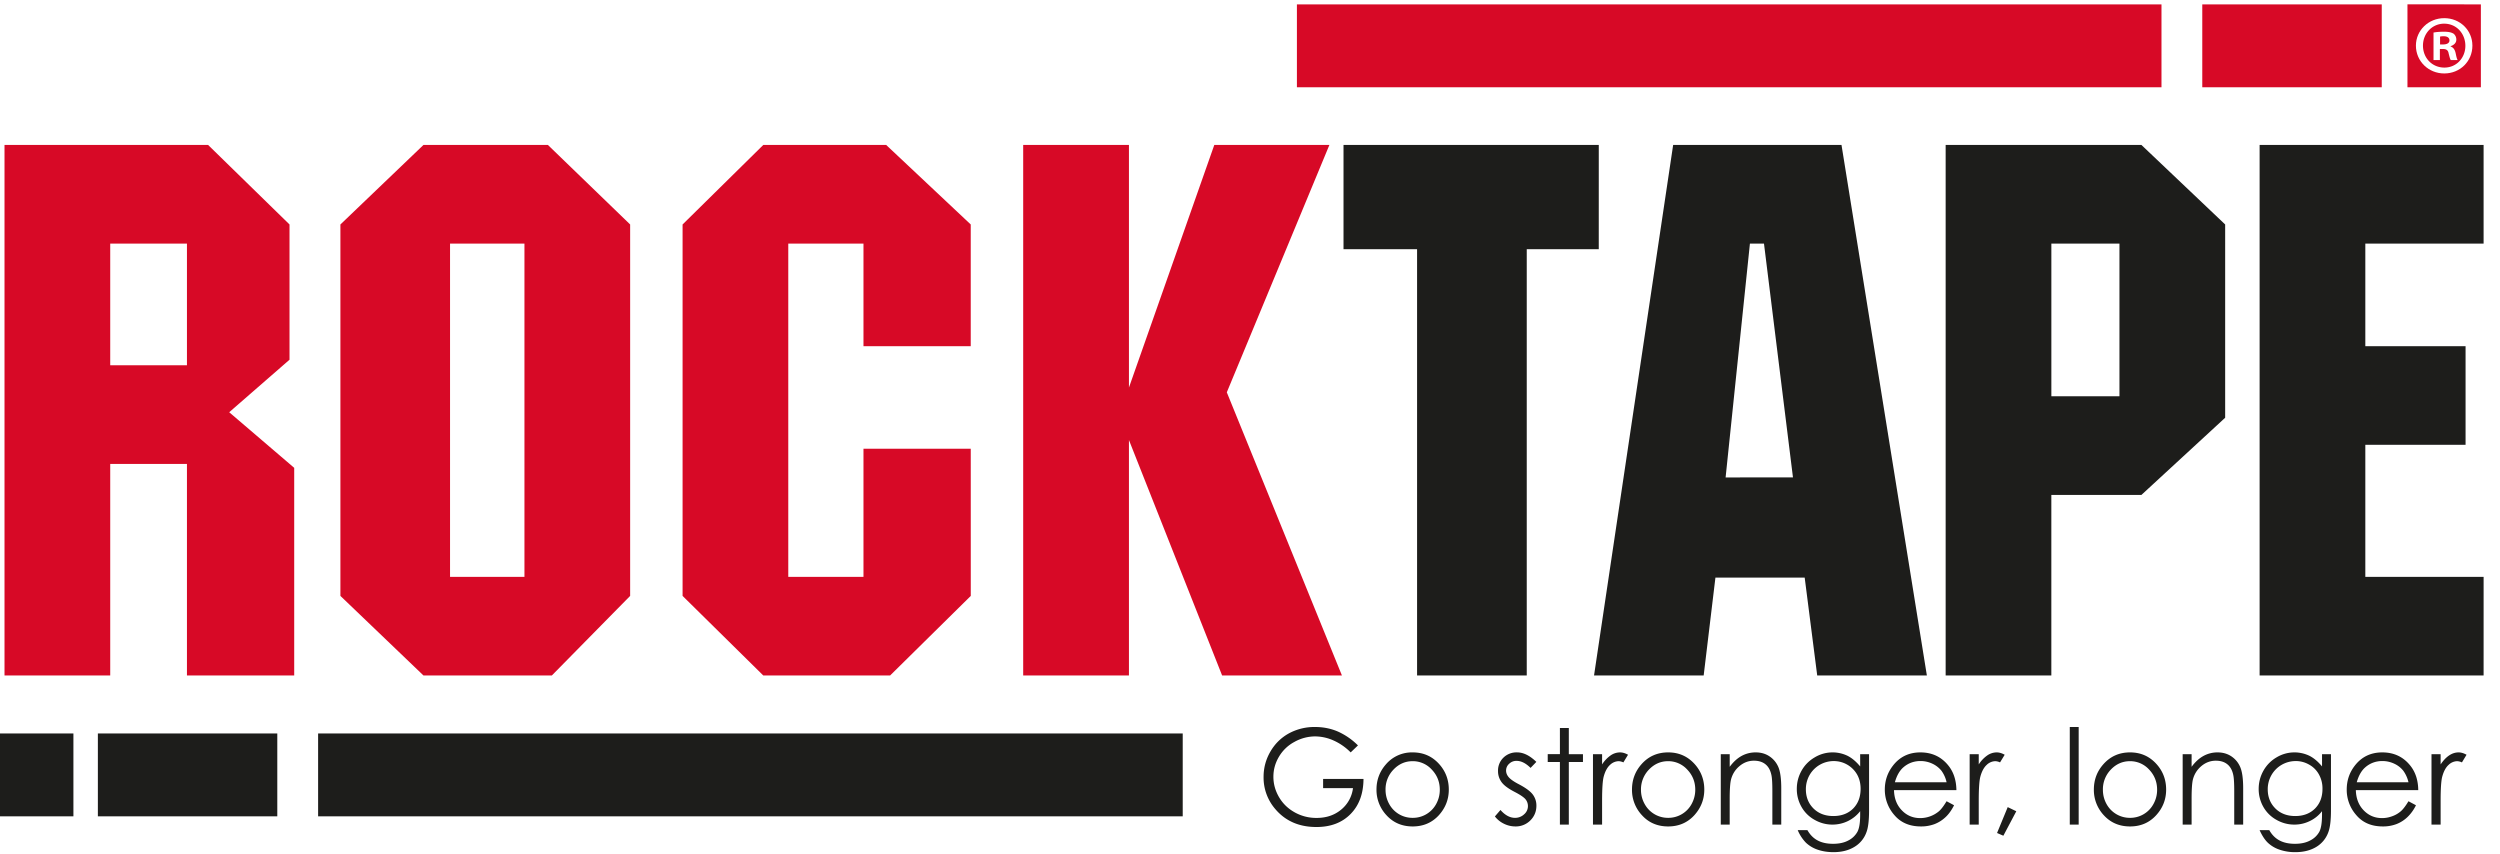 <svg xmlns="http://www.w3.org/2000/svg" width="123" height="42" viewBox="0 0 123 42"><path fill="#1d1d1b" d="M15.651 40.163v-4.077H58.19v4.077z"/><path fill="#d70926" d="M9.198 17.97H5.423v-5.984h3.775zm5.277 5.048l-3.198-2.736 2.967-2.584v-6.654l-4.005-3.912H.222v26.101h5.201V22.825h3.775v10.408h5.277zM25.803 28.381h-3.661V11.986h3.661zm5.2-17.337l-4.046-3.912h-6.123l-4.086 3.912v18.275l4.086 3.914h6.317l3.852-3.914zM47.762 29.319l-3.968 3.914h-6.241l-3.97-3.914V11.044l3.97-3.912H43.6l4.16 3.912v5.988h-5.277v-5.047h-3.7v16.396h3.7v-6.302h5.278zM66.023 33.233h-5.895L55.544 21.65v11.583h-5.203V7.132h5.203v11.935l4.199-11.935h5.663l-5.047 12.17z"/><path fill="#1d1d1b" d="M78.659 12.259h-3.543v20.974H69.72V12.259h-3.619V7.132H78.66zM84.9 23.49l1.196-11.505h.692l1.426 11.504zm5.702-16.358h-8.283l-3.892 26.1h5.394l.578-4.813h4.392l.616 4.814h5.395zM104.277 19.497h-3.35v-7.511h3.35zm5.201-8.453l-4.12-3.912h-9.632v26.101h5.2V24.35h4.432l4.12-3.797zM122.193 33.233h-11.02V7.132h11.02v4.854h-5.819v5.046h4.932v4.853h-4.932v6.496h5.82zM4.815 40.163v-4.077h8.828v4.077zM0 40.163v-4.077h3.612v4.077z"/><path fill="#d70926" d="M63.808 4.292V.215h42.537v4.077zM108.352 4.292V.215h8.83v4.077z"/><path fill="#1d1d1b" d="M66.812 36.674l-.359.344a2.772 2.772 0 0 0-.844-.587 2.252 2.252 0 0 0-.895-.2 2.1 2.1 0 0 0-1.033.273 1.94 1.94 0 0 0-.76.733c-.182.31-.27.634-.27.98 0 .354.093.687.278 1.004.187.318.444.566.772.748a2.17 2.17 0 0 0 1.078.273c.475 0 .876-.135 1.205-.407a1.62 1.62 0 0 0 .583-1.06h-1.47v-.45h1.987c-.004.724-.216 1.299-.635 1.724-.418.427-.979.64-1.682.64-.853 0-1.527-.296-2.026-.887a2.369 2.369 0 0 1-.573-1.576c0-.445.11-.856.329-1.237.22-.384.52-.684.903-.899a2.631 2.631 0 0 1 1.297-.322c.393 0 .76.07 1.104.214a3.3 3.3 0 0 1 1.01.692M69.502 37.45c-.364 0-.679.138-.94.412a1.389 1.389 0 0 0-.393.996c0 .249.06.483.18.7a1.298 1.298 0 0 0 1.153.68 1.3 1.3 0 0 0 1.157-.68c.119-.217.179-.451.179-.7 0-.39-.133-.72-.396-.996a1.259 1.259 0 0 0-.94-.412m.003-.432c.525 0 .961.192 1.306.579.313.35.47.77.47 1.251 0 .483-.166.906-.496 1.268-.332.36-.76.545-1.28.545-.523 0-.952-.184-1.284-.545a1.823 1.823 0 0 1-.498-1.268c0-.48.158-.896.471-1.25a1.68 1.68 0 0 1 1.31-.58M75.588 37.485l-.284.296c-.235-.233-.463-.346-.688-.346a.504.504 0 0 0-.365.142.443.443 0 0 0-.152.334c0 .112.04.22.124.32.085.105.26.229.529.367.326.174.548.339.665.498a.9.9 0 0 1 .174.544c0 .285-.1.526-.296.723a1.008 1.008 0 0 1-.738.298 1.28 1.28 0 0 1-.563-.133 1.25 1.25 0 0 1-.445-.359l.274-.318c.225.256.463.387.715.387a.64.64 0 0 0 .45-.175.53.53 0 0 0 .063-.744c-.082-.098-.267-.222-.554-.37-.307-.161-.517-.32-.627-.478a.901.901 0 0 1-.167-.537.88.88 0 0 1 .265-.657.919.919 0 0 1 .67-.26c.315 0 .63.157.95.468M76.747 35.817h.439v1.288h.696v.386h-.696v3.079h-.439v-3.08h-.599v-.386h.6zM78.374 37.105h.449v.505a1.57 1.57 0 0 1 .422-.445.814.814 0 0 1 .464-.147c.122 0 .252.038.39.116l-.229.376a.606.606 0 0 0-.231-.06.634.634 0 0 0-.425.182c-.135.122-.24.314-.31.57-.054.195-.081.596-.081 1.197v1.17h-.449zM82.072 37.45c-.365 0-.679.138-.942.412a1.4 1.4 0 0 0-.394.996c0 .249.06.483.181.7a1.305 1.305 0 0 0 1.155.68 1.302 1.302 0 0 0 1.155-.68c.118-.217.18-.451.18-.7 0-.39-.132-.72-.396-.996a1.26 1.26 0 0 0-.939-.412m.002-.432c.524 0 .96.192 1.307.579.313.35.47.77.47 1.251 0 .483-.166.906-.497 1.268-.332.36-.76.545-1.28.545-.525 0-.953-.184-1.283-.545a1.814 1.814 0 0 1-.497-1.268c0-.48.155-.896.469-1.25.345-.388.782-.58 1.311-.58M84.662 37.105h.44v.622c.175-.237.37-.417.583-.534.214-.117.446-.175.696-.175.256 0 .482.063.679.195.197.133.343.31.437.531.094.224.141.57.141 1.042v1.784H87.2v-1.654c0-.398-.017-.665-.05-.798-.05-.229-.148-.404-.293-.518-.143-.115-.332-.174-.564-.174-.264 0-.502.09-.713.268-.21.177-.348.4-.415.664-.042.172-.064.484-.064.941v1.27h-.439zM91.52 37.105h.438v2.76c0 .49-.041.842-.125 1.068a1.37 1.37 0 0 1-.6.736c-.283.171-.625.257-1.023.257-.293 0-.555-.042-.79-.125a1.562 1.562 0 0 1-.568-.34 1.992 1.992 0 0 1-.405-.62h.477c.13.23.297.399.502.508.206.111.46.166.762.166.3 0 .552-.055.76-.169a1.05 1.05 0 0 0 .44-.427c.09-.172.132-.448.132-.829v-.18a1.723 1.723 0 0 1-1.366.66c-.313 0-.608-.08-.883-.238a1.648 1.648 0 0 1-.64-.638 1.752 1.752 0 0 1-.228-.88c0-.322.079-.622.235-.899.156-.277.375-.495.652-.656a1.699 1.699 0 0 1 1.591-.082c.22.106.433.284.64.531zm-1.295.34a1.366 1.366 0 0 0-1.196.691 1.4 1.4 0 0 0-.18.699c0 .378.125.694.376.944.25.246.575.37.974.37.403 0 .729-.123.975-.368.244-.247.368-.571.368-.972 0-.262-.057-.495-.17-.698a1.32 1.32 0 0 0-1.147-.666M95.772 38.487a1.509 1.509 0 0 0-.257-.572 1.264 1.264 0 0 0-.443-.342 1.367 1.367 0 0 0-.581-.13c-.336 0-.623.11-.864.327-.175.161-.31.399-.398.717zm0 .934l.368.197c-.12.241-.26.438-.419.585a1.66 1.66 0 0 1-.537.341 1.87 1.87 0 0 1-.674.117c-.556 0-.992-.187-1.306-.558a1.883 1.883 0 0 1-.471-1.255c0-.442.134-.833.4-1.178.335-.435.787-.652 1.35-.652.583 0 1.046.223 1.395.67.246.317.371.713.377 1.185h-3.07c.008.402.135.734.38.99.244.257.547.387.908.387a1.435 1.435 0 0 0 .925-.338c.115-.1.238-.267.374-.491M96.907 37.105h.447v.505a1.57 1.57 0 0 1 .423-.445.819.819 0 0 1 .464-.147c.122 0 .25.038.39.116l-.229.376a.594.594 0 0 0-.233-.06.63.63 0 0 0-.423.182c-.135.122-.239.314-.31.57-.055.195-.082.596-.082 1.197v1.17h-.447zM98.78 39.71l.422.204-.637 1.204-.31-.135zM101.833 40.57v-4.802h.438v4.802zM104.797 37.45c-.365 0-.68.138-.942.412a1.392 1.392 0 0 0-.392.996c0 .249.059.483.178.7a1.307 1.307 0 0 0 1.156.68 1.298 1.298 0 0 0 1.153-.68c.12-.217.18-.451.18-.7 0-.39-.132-.72-.394-.996a1.263 1.263 0 0 0-.94-.412m.003-.432c.524 0 .96.192 1.305.579.315.35.47.77.47 1.251 0 .483-.164.906-.497 1.268-.331.36-.758.545-1.278.545-.524 0-.953-.184-1.285-.545a1.817 1.817 0 0 1-.496-1.268c0-.48.155-.896.47-1.25.346-.388.78-.58 1.31-.58M107.387 37.105h.44v.622c.175-.237.37-.417.583-.534a1.42 1.42 0 0 1 .696-.175c.254 0 .48.063.679.195.197.133.342.31.436.531.095.224.143.57.143 1.042v1.784h-.44v-1.654c0-.398-.018-.665-.05-.798-.049-.229-.148-.404-.292-.518-.143-.115-.33-.174-.564-.174-.266 0-.503.09-.715.268-.208.177-.348.4-.414.664-.041.172-.062.484-.062.941v1.27h-.44zM114.244 37.105h.44v2.76c0 .49-.043.842-.126 1.068a1.39 1.39 0 0 1-.598.736c-.286.171-.627.257-1.027.257a2.34 2.34 0 0 1-.788-.125 1.567 1.567 0 0 1-.569-.34c-.147-.142-.282-.348-.405-.62h.476c.13.23.297.399.503.508.205.111.458.166.762.166.3 0 .551-.055.758-.169a1.04 1.04 0 0 0 .443-.427c.087-.172.13-.448.13-.829v-.18a1.64 1.64 0 0 1-.606.488 1.702 1.702 0 0 1-.757.172c-.315 0-.61-.08-.886-.238a1.661 1.661 0 0 1-.64-.638 1.772 1.772 0 0 1-.227-.88c0-.322.08-.622.236-.899a1.74 1.74 0 0 1 .65-.656 1.703 1.703 0 0 1 1.593-.082c.22.106.433.284.638.531zm-1.293.34a1.367 1.367 0 0 0-1.196.691 1.389 1.389 0 0 0-.182.699c0 .378.126.694.378.944.25.246.574.37.974.37.402 0 .727-.123.973-.368.246-.247.368-.571.368-.972a1.41 1.41 0 0 0-.17-.698 1.225 1.225 0 0 0-.478-.487c-.208-.12-.43-.18-.667-.18M118.497 38.487a1.556 1.556 0 0 0-.259-.572 1.222 1.222 0 0 0-.442-.342 1.372 1.372 0 0 0-.582-.13c-.334 0-.622.11-.862.327-.176.161-.31.399-.4.717zm0 .934l.368.197a2.01 2.01 0 0 1-.421.585 1.635 1.635 0 0 1-.536.341 1.857 1.857 0 0 1-.674.117c-.557 0-.992-.187-1.305-.558a1.879 1.879 0 0 1-.47-1.255c0-.442.13-.833.397-1.178.336-.435.788-.652 1.352-.652.581 0 1.046.223 1.394.67.246.317.37.713.376 1.185h-3.07c.009.402.136.734.38.99.246.257.546.387.91.387.17 0 .34-.031.504-.093a1.31 1.31 0 0 0 .42-.245c.115-.1.239-.267.375-.491M119.63 37.105h.449v.505c.133-.199.274-.347.422-.445.15-.1.302-.147.465-.147.12 0 .25.038.388.116l-.227.376a.61.61 0 0 0-.233-.06.626.626 0 0 0-.423.182c-.136.122-.24.314-.31.57-.056.195-.082.596-.082 1.197v1.17h-.45z"/><path fill="#d70926" d="M120.224 1.783a.753.753 0 0 0-.173.017v.387h.148c.173 0 .314-.058.314-.198 0-.123-.091-.206-.289-.206z"/><path fill="#d70926" d="M120.579 2.954c-.041-.05-.066-.173-.107-.33-.025-.148-.108-.214-.281-.214h-.149v.544h-.313V1.602c.124-.025.297-.041.52-.041.255 0 .371.04.47.098a.375.375 0 0 1 .132.297c0 .149-.116.264-.28.314v.016c.132.05.206.149.247.33.041.206.066.289.099.338zm-.322-1.79c-.602 0-1.047.487-1.047 1.08 0 .603.445 1.081 1.055 1.081.594 0 1.031-.478 1.031-1.072 0-.602-.437-1.088-1.04-1.088z"/><path fill="#d70926" d="M120.257 3.614c-.775 0-1.394-.602-1.394-1.37 0-.75.619-1.351 1.394-1.351.783 0 1.385.601 1.385 1.352 0 .767-.602 1.369-1.385 1.369zm-1.81-3.4v4.078h3.612V.215z"/></svg>